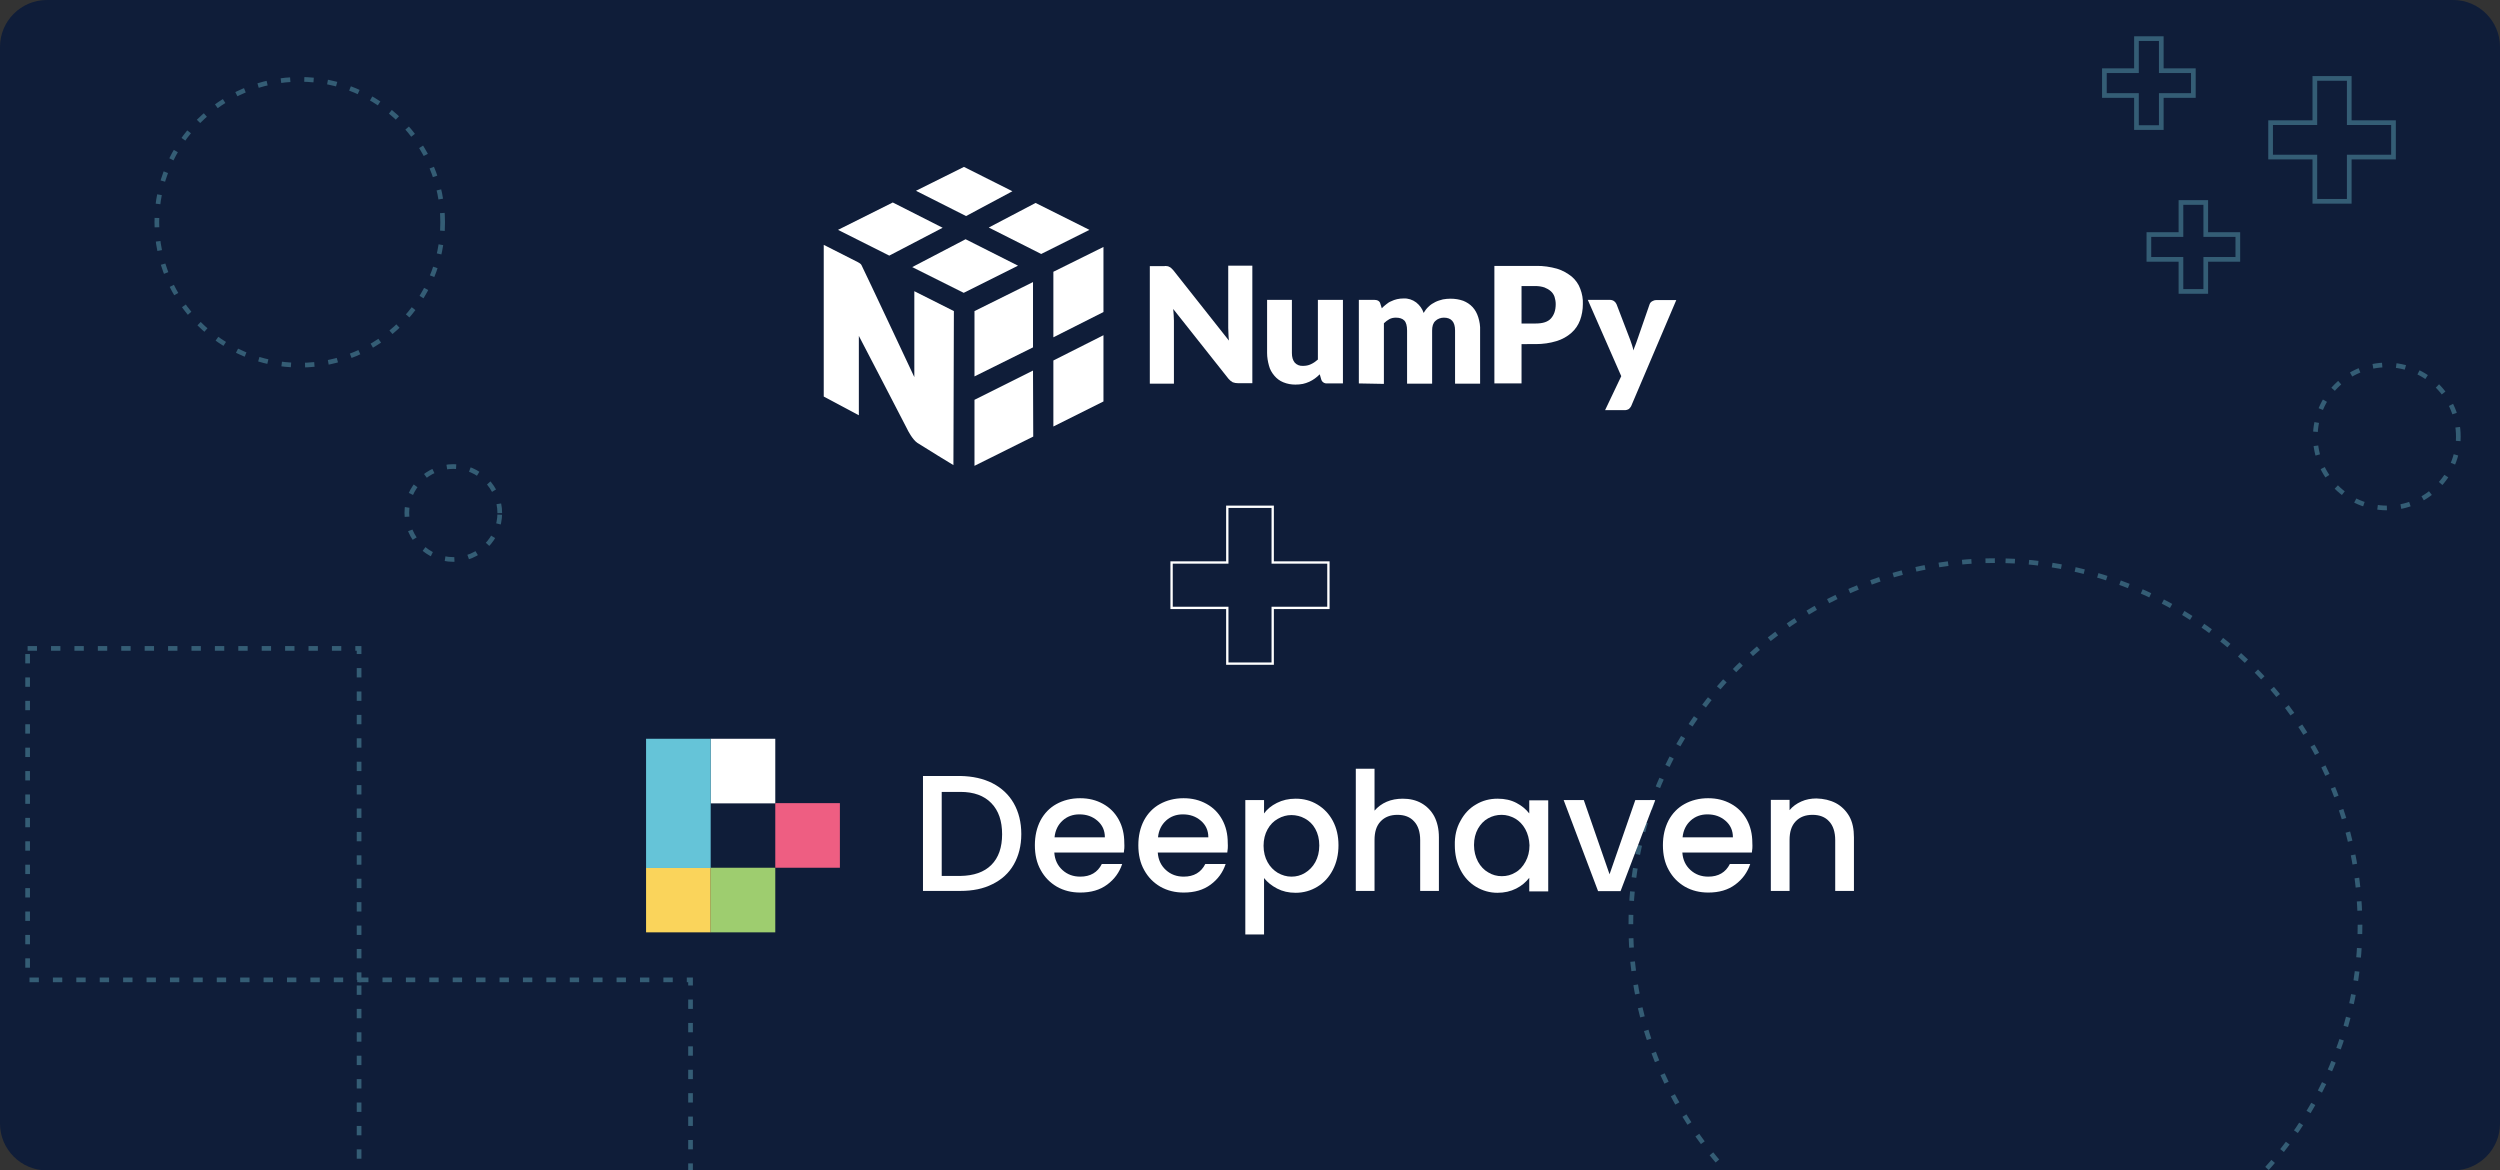 <?xml version="1.0" encoding="utf-8"?>
<!-- Generator: Adobe Illustrator 26.1.0, SVG Export Plug-In . SVG Version: 6.00 Build 0)  -->
<svg version="1.1" id="Layer_1" xmlns="http://www.w3.org/2000/svg" xmlns:xlink="http://www.w3.org/1999/xlink" x="0px" y="0px"
	 viewBox="0 0 1068 500" style="enable-background:new 0 0 1068 500;" xml:space="preserve">
<rect x="0" y="0" width="1068" height="500" fill="#333333" stroke="none"/>
<style type="text/css">
	.st0{fill:#0F1D39;}
	.st1{fill:none;stroke:#345D75;stroke-width:2;stroke-miterlimit:10;stroke-dasharray:4,6;}
	.st2{fill:#FFFFFF;}
	.st3{fill:#FAD45B;}
	.st4{fill:#9ECD6F;}
	.st5{fill:#EE5E82;}
	.st6{fill:#65C4D8;}
	.st7{fill:none;stroke:#345D75;stroke-width:2;stroke-miterlimit:10;}
</style>
<path class="st0" d="M1048,500H20c-11,0-20-9-20-20V20C0,9,9,0,20,0h1028c11,0,20,9,20,20v460C1068,491,1059,500,1048,500z"/>
<path class="st1" d="M852.2,239.5c-86,0.1-155.6,70-155.5,156s70,155.6,156,155.5c85.9-0.1,155.5-69.8,155.5-155.8
	C1008,309.2,938.2,239.5,852.2,239.5z"/>
<path class="st1" d="M189.1,95c0-33.7-27.3-61.1-61-61.1S67,61.2,67,94.9S94.3,156,128,156c0,0,0,0,0.1,0
	C161.7,156,189.1,128.7,189.1,95z"/>
<path class="st1" d="M1050.2,186.5c0-16.9-13.6-30.5-30.5-30.6c-16.9,0-30.5,13.6-30.6,30.5c0,16.9,13.6,30.5,30.5,30.6l0,0
	C1036.5,217,1050.2,203.3,1050.2,186.5z"/>
<path class="st1" d="M213.5,219.2c0-11-8.9-19.9-19.8-19.9c-11,0-19.9,8.9-19.9,19.8s8.9,19.9,19.8,19.9c0,0,0,0,0.1,0
	C204.6,239,213.5,230.1,213.5,219.2L213.5,219.2z"/>
<rect x="153.4" y="418.6" class="st1" width="141.6" height="141.6"/>
<rect x="11.8" y="277" class="st1" width="141.6" height="141.6"/>
<g id="Layer_1_00000093889708291069204270000005402509344429065897_">
	<g>
		<path class="st2" d="M498.6,113.7c0.3,0,0.6,0.1,0.9,0.3c0.3,0.1,0.6,0.3,0.8,0.5c0.3,0.3,0.6,0.6,0.9,0.9l23.8,30.1
			c-0.1-1-0.2-1.9-0.2-2.8s-0.1-1.8-0.1-2.6v-26.6H535v50.2h-6.1c-0.8,0-1.5-0.1-2.3-0.4c-0.7-0.4-1.3-0.9-1.8-1.5L501.2,132
			c0.1,0.9,0.1,1.7,0.2,2.6c0,0.8,0.1,1.6,0.1,2.4v26.9h-10.3v-50.2h6.1C497.7,113.6,498.1,113.6,498.6,113.7z"/>
	</g>
	<g>
		<path class="st2" d="M551.9,128.1v22.7c0,1.8,0.4,3.1,1.2,4.1c0.9,1,2.2,1.5,3.6,1.4c1.1,0,2.3-0.2,3.3-0.7c1.1-0.5,2.1-1.2,3-2
			v-25.5h10.7v35.7H567c-1.2,0.1-2.3-0.6-2.6-1.8l-0.6-2.1c-0.7,0.7-1.4,1.3-2.1,1.8c-0.7,0.5-1.5,1-2.4,1.4s-1.8,0.7-2.7,0.9
			c-1,0.2-2.1,0.3-3.2,0.3c-1.8,0-3.5-0.3-5.2-1c-1.5-0.6-2.8-1.6-3.8-2.8c-1.1-1.3-1.9-2.7-2.3-4.3c-0.5-1.8-0.8-3.6-0.8-5.4v-22.7
			L551.9,128.1L551.9,128.1z"/>
	</g>
	<g>
		<path class="st2" d="M580.5,163.8v-35.7h6.6c0.6,0,1.2,0.1,1.7,0.4c0.5,0.3,0.8,0.8,0.9,1.3l0.6,1.9c0.6-0.6,1.2-1.2,1.9-1.7
			c0.6-0.5,1.3-1,2.1-1.3c1.6-0.8,3.4-1.2,5.3-1.2c1.9-0.1,3.8,0.5,5.4,1.7c1.5,1.2,2.6,2.7,3.2,4.5c0.6-1.1,1.3-2,2.2-2.8
			c0.8-0.8,1.8-1.4,2.8-1.9s2.1-0.8,3.2-1.1c1.1-0.2,2.2-0.3,3.3-0.3c1.9,0,3.7,0.3,5.4,0.9c1.5,0.6,2.9,1.5,4,2.7s1.9,2.7,2.4,4.3
			c0.6,1.9,0.9,3.8,0.8,5.7v22.7h-10.7v-22.7c0-3.7-1.6-5.5-4.8-5.5c-1.3,0-2.7,0.5-3.6,1.4c-1,0.9-1.4,2.3-1.4,4.1v22.7h-10.7
			v-22.7c0-2-0.4-3.5-1.2-4.3s-2-1.2-3.6-1.2c-1,0-1.9,0.2-2.7,0.6c-0.9,0.5-1.7,1.1-2.4,1.8V164L580.5,163.8z"/>
	</g>
	<g>
		<path class="st2" d="M650,147v16.8h-11.6v-50.2h17.7c3.1-0.1,6.2,0.4,9.1,1.2c2.3,0.7,4.4,1.9,6.3,3.4c1.6,1.4,2.9,3.2,3.6,5.2
			c0.8,2.1,1.2,4.3,1.1,6.5c0,2.4-0.4,4.7-1.2,6.9c-0.8,2.1-2,3.9-3.7,5.4c-1.8,1.6-4,2.8-6.3,3.5c-2.9,0.9-5.9,1.3-9,1.3L650,147
			L650,147z M650,138.2h6.1c3,0,5.2-0.7,6.5-2.2s2-3.4,2-6.1c0-1.1-0.2-2.1-0.5-3.1c-0.3-0.9-0.9-1.8-1.6-2.4
			c-0.8-0.7-1.7-1.2-2.7-1.6c-1.2-0.4-2.5-0.6-3.8-0.6h-6V138.2z"/>
	</g>
	<g>
		<path class="st2" d="M697,173.1c-0.2,0.6-0.6,1.1-1.1,1.6c-0.7,0.4-1.4,0.6-2.2,0.5h-8l6.9-14.5l-14.3-32.6h9.4
			c0.7,0,1.4,0.2,1.9,0.6c0.4,0.3,0.8,0.8,1,1.3l5.9,15.4c0.5,1.4,1,2.8,1.3,4.3c0.2-0.7,0.5-1.5,0.8-2.2s0.5-1.4,0.8-2.2l5.3-15.3
			c0.2-0.6,0.6-1,1.1-1.3s1.1-0.5,1.7-0.5h8.6L697,173.1z"/>
	</g>
	<g>
		<polygon class="st2" points="402.7,97.3 381.4,86.5 358,98.2 379.9,109.2 		"/>
	</g>
	<g>
		<polygon class="st2" points="412.5,102.2 434.9,113.5 411.7,125.1 389.7,114.1 		"/>
	</g>
	<g>
		<polygon class="st2" points="442.4,86.7 465.4,98.2 444.8,108.5 422.4,97.2 		"/>
	</g>
	<g>
		<polygon class="st2" points="432.5,81.7 411.8,71.3 391.3,81.5 412.7,92.3 		"/>
	</g>
	<g>
		<polygon class="st2" points="416.3,170.8 416.3,199 441.4,186.5 441.3,158.3 		"/>
	</g>
	<g>
		<polygon class="st2" points="441.3,148.4 441.3,120.5 416.3,132.9 416.3,160.8 		"/>
	</g>
	<g>
		<polygon class="st2" points="471.4,143.2 471.4,171.5 450,182.2 450,154 		"/>
	</g>
	<g>
		<polygon class="st2" points="471.4,133.3 471.4,105.5 450,116.1 450,144.1 		"/>
	</g>
	<g>
		<path class="st2" d="M407.5,132.9l-16.9-8.5v36.7c0,0-20.6-43.9-22.6-47.9c-0.2-0.5-1.3-1.1-1.5-1.2c-3.7-1.9-14.6-7.4-14.6-7.4
			v64.8l15,8v-33.9c0,0,20.4,39.2,20.6,39.7s2.3,4.6,4.4,6c2.9,1.9,15.4,9.5,15.4,9.5L407.5,132.9z"/>
	</g>
</g>
<g>
	<g>
		<g>
			<path class="st2" d="M424,334.6c3.9,2,7,4.9,9.1,8.6s3.2,8.1,3.2,13.1s-1.1,9.3-3.2,13s-5.2,6.5-9.1,8.4c-3.9,2-8.5,2.9-13.7,2.9
				h-16v-49.1h16C415.5,331.6,420.1,332.6,424,334.6z M423.5,369.5c3.1-3.1,4.6-7.5,4.6-13.1c0-5.7-1.5-10.1-4.6-13.3
				c-3.1-3.2-7.5-4.8-13.2-4.8h-8v35.9h8C416,374.1,420.4,372.6,423.5,369.5z"/>
		</g>
		<g>
			<path class="st2" d="M480.1,364.2h-29.7c0.2,3.1,1.4,5.6,3.5,7.5s4.6,2.8,7.6,2.8c4.3,0,7.4-1.8,9.2-5.4h8.7
				c-1.2,3.6-3.3,6.5-6.4,8.8s-6.9,3.4-11.5,3.4c-3.7,0-7-0.8-10-2.5c-2.9-1.7-5.2-4-6.9-7.1c-1.7-3-2.5-6.6-2.5-10.6
				s0.8-7.5,2.4-10.6c1.6-3,3.9-5.4,6.8-7s6.3-2.5,10.1-2.5c3.7,0,6.9,0.8,9.8,2.4s5.1,3.8,6.7,6.7c1.6,2.9,2.4,6.2,2.4,10
				C480.4,361.7,480.3,363.1,480.1,364.2z M472,357.7c0-3-1.1-5.3-3.2-7.1c-2.1-1.8-4.6-2.7-7.7-2.7c-2.8,0-5.2,0.9-7.1,2.6
				c-2,1.8-3.2,4.2-3.5,7.2H472z"/>
		</g>
		<g>
			<path class="st2" d="M524.3,364.2h-29.7c0.2,3.1,1.4,5.6,3.5,7.5s4.6,2.8,7.6,2.8c4.3,0,7.4-1.8,9.2-5.4h8.7
				c-1.2,3.6-3.3,6.5-6.4,8.8c-3.1,2.3-6.9,3.4-11.5,3.4c-3.7,0-7-0.8-10-2.5c-2.9-1.7-5.2-4-6.9-7.1c-1.7-3-2.5-6.6-2.5-10.6
				s0.8-7.5,2.4-10.6c1.6-3,3.9-5.4,6.8-7s6.3-2.5,10.1-2.5c3.7,0,6.9,0.8,9.8,2.4s5.1,3.8,6.7,6.7c1.6,2.9,2.4,6.2,2.4,10
				C524.6,361.7,524.5,363.1,524.3,364.2z M516.2,357.7c0-3-1.1-5.3-3.2-7.1c-2.1-1.8-4.6-2.7-7.7-2.7c-2.8,0-5.2,0.9-7.1,2.6
				c-2,1.8-3.2,4.2-3.5,7.2H516.2z"/>
		</g>
		<g>
			<path class="st2" d="M545.5,343c2.4-1.2,5-1.8,8-1.8c3.4,0,6.5,0.8,9.3,2.5s5,4,6.6,7s2.4,6.5,2.4,10.4s-0.8,7.4-2.4,10.5
				c-1.6,3.1-3.8,5.5-6.6,7.2s-5.9,2.6-9.3,2.6c-3,0-5.6-0.6-7.9-1.8c-2.3-1.2-4.2-2.7-5.6-4.5v24.1h-8v-57.4h8v5.7
				C541.3,345.7,543.1,344.2,545.5,343z M561.9,354.1c-1.1-2-2.6-3.4-4.4-4.4c-1.8-1-3.8-1.5-5.8-1.5s-3.9,0.5-5.8,1.6
				c-1.8,1-3.3,2.5-4.4,4.5c-1.1,2-1.7,4.3-1.7,7s0.6,5,1.7,7c1.1,2,2.6,3.5,4.4,4.6c1.8,1,3.7,1.6,5.8,1.6s4-0.5,5.8-1.6
				s3.3-2.6,4.4-4.6c1.1-2,1.7-4.4,1.7-7.1C563.6,358.4,563,356.1,561.9,354.1z"/>
		</g>
		<g>
			<path class="st2" d="M607.2,343.1c2.3,1.3,4.2,3.2,5.5,5.6c1.3,2.5,2,5.5,2,9v22.9h-8v-21.7c0-3.5-0.9-6.2-2.6-8
				c-1.7-1.9-4.1-2.8-7.1-2.8s-5.4,0.9-7.2,2.8s-2.6,4.5-2.6,8v21.7h-8v-52.2h8v17.9c1.4-1.6,3.1-2.9,5.2-3.8
				c2.1-0.9,4.4-1.3,6.9-1.3C602.2,341.2,604.9,341.8,607.2,343.1z"/>
		</g>
		<g>
			<path class="st2" d="M623.9,350.7c1.6-3,3.8-5.4,6.6-7c2.8-1.7,5.9-2.5,9.3-2.5c3.1,0,5.7,0.6,8,1.8c2.3,1.2,4.1,2.7,5.5,4.5
				v-5.6h8.1v38.9h-8.1V375c-1.4,1.8-3.2,3.4-5.6,4.6c-2.4,1.2-5,1.8-8,1.8c-3.3,0-6.4-0.9-9.2-2.6s-5-4.1-6.6-7.2
				s-2.4-6.6-2.4-10.5C621.4,357.2,622.2,353.7,623.9,350.7z M651.6,354.2c-1.1-2-2.6-3.5-4.3-4.5c-1.8-1-3.7-1.6-5.8-1.6
				s-4,0.5-5.8,1.5s-3.2,2.5-4.3,4.4c-1.1,2-1.7,4.3-1.7,7s0.6,5,1.7,7.1c1.1,2,2.6,3.6,4.4,4.6c1.8,1.1,3.7,1.6,5.8,1.6
				s4-0.5,5.8-1.6c1.8-1,3.2-2.6,4.3-4.6s1.7-4.3,1.7-7C653.3,358.5,652.7,356.2,651.6,354.2z"/>
		</g>
		<g>
			<path class="st2" d="M687.6,373.5l11-31.7h8.5l-14.8,38.9h-9.6L668,341.8h8.6L687.6,373.5z"/>
		</g>
		<g>
			<path class="st2" d="M748.4,364.2h-29.7c0.2,3.1,1.4,5.6,3.5,7.5s4.6,2.8,7.6,2.8c4.3,0,7.4-1.8,9.2-5.4h8.7
				c-1.2,3.6-3.3,6.5-6.4,8.8c-3.1,2.3-6.9,3.4-11.5,3.4c-3.7,0-7-0.8-10-2.5c-2.9-1.7-5.2-4-6.9-7.1c-1.7-3-2.5-6.6-2.5-10.6
				s0.8-7.5,2.4-10.6c1.6-3,3.9-5.4,6.8-7c2.9-1.6,6.3-2.5,10.1-2.5c3.7,0,6.9,0.8,9.8,2.4c2.9,1.6,5.1,3.8,6.7,6.7
				c1.6,2.9,2.4,6.2,2.4,10C748.7,361.7,748.6,363.1,748.4,364.2z M740.3,357.7c0-3-1.1-5.3-3.2-7.1c-2.1-1.8-4.6-2.7-7.7-2.7
				c-2.8,0-5.2,0.9-7.1,2.6c-2,1.8-3.2,4.2-3.5,7.2H740.3z"/>
		</g>
		<g>
			<path class="st2" d="M784.3,343.1c2.4,1.3,4.3,3.2,5.7,5.6c1.4,2.5,2,5.5,2,9v22.9h-8v-21.7c0-3.5-0.9-6.2-2.6-8
				c-1.7-1.9-4.1-2.8-7.1-2.8s-5.4,0.9-7.2,2.8s-2.6,4.5-2.6,8v21.7h-8v-38.9h8v4.4c1.3-1.6,3-2.8,5-3.7c2-0.9,4.2-1.3,6.5-1.3
				C779.1,341.2,781.8,341.8,784.3,343.1z"/>
		</g>
	</g>
	<rect x="276" y="370.7" class="st3" width="27.6" height="27.6"/>
	<rect x="303.6" y="315.6" class="st2" width="27.6" height="27.6"/>
	<rect x="303.6" y="370.7" class="st4" width="27.6" height="27.6"/>
	<rect x="331.2" y="343.1" class="st5" width="27.6" height="27.6"/>
	<rect x="276" y="315.6" class="st6" width="27.6" height="55.2"/>
</g>
<g>
	<path class="st2" d="M543.2,217v23.8H567v18.4h-23.8V283h-18.4v-23.8H501v-18.4h23.8V217H543.2 M544.2,216h-1h-18.4h-1v1v22.8H501
		h-1v1v18.4v1h1h22.8V283v1h1h18.4h1v-1v-22.8H567h1v-1v-18.4v-1h-1h-22.8V217V216L544.2,216z"/>
</g>
<polygon class="st7" points="923.3,30.2 923.3,16.5 912.7,16.5 912.7,30.2 899,30.2 899,40.8 912.7,40.8 912.7,54.5 923.3,54.5 
	923.3,40.8 937,40.8 937,30.2 "/>
<polygon class="st7" points="942.3,100.2 942.3,86.5 931.7,86.5 931.7,100.2 918,100.2 918,110.8 931.7,110.8 931.7,124.5 
	942.3,124.5 942.3,110.8 956,110.8 956,100.2 "/>
<polygon class="st7" points="1003.6,52.4 1003.6,33.5 988.9,33.5 988.9,52.4 970,52.4 970,67.1 988.9,67.1 988.9,86 1003.6,86 
	1003.6,67.1 1022.5,67.1 1022.5,52.4 "/>
</svg>
